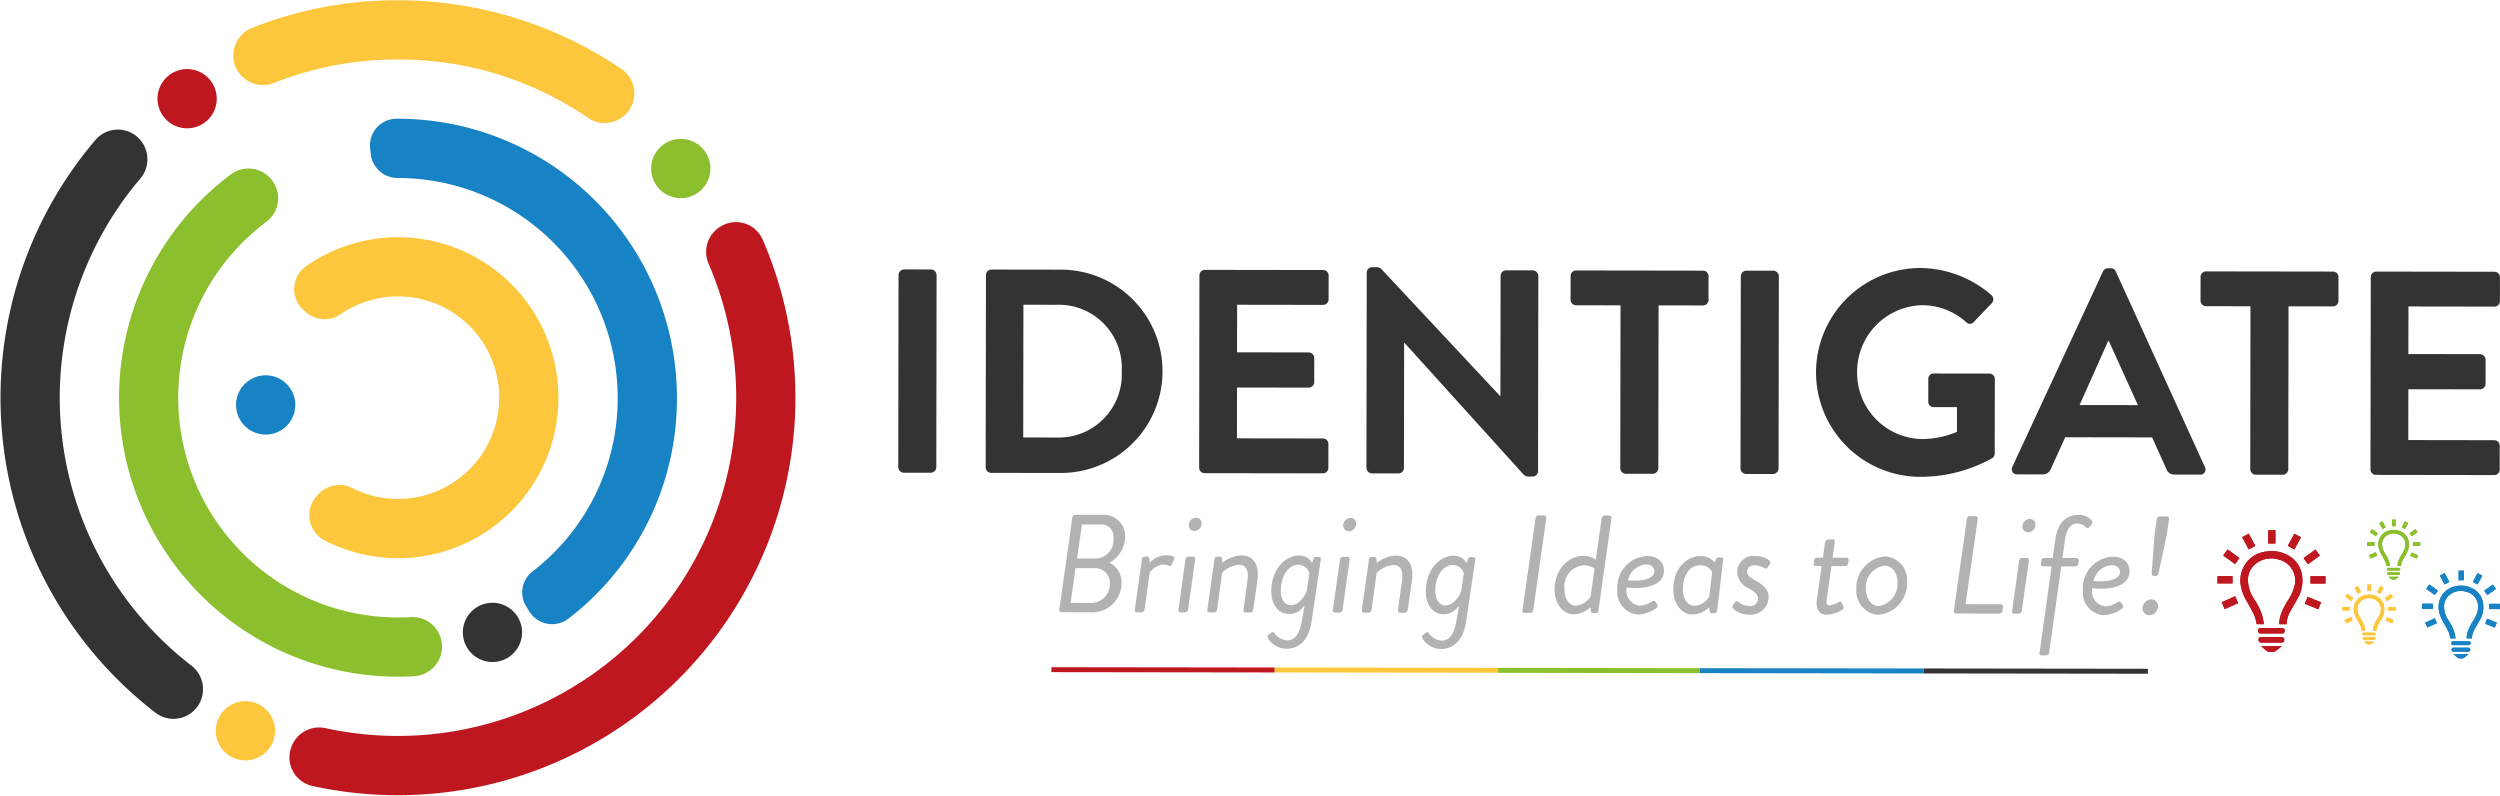 <svg xmlns="http://www.w3.org/2000/svg" width="273.313" height="87" viewBox="0 0 273.313 87">
  <g id="Identigate" transform="translate(72.442 -247.326)">
    <g id="g3462" transform="translate(-72.442 247.326)">
      <g id="g2954" transform="translate(0 0)">
        <g id="g2912" transform="translate(25.494 13.381) rotate(-89.915)">
          <path id="path2910" d="M1.2,43.132a3.254,3.254,0,0,1-.618-4.385A36.524,36.524,0,0,0,6.9,18.056,36.6,36.6,0,0,0,4.329,4.469,3.246,3.246,0,0,1,5.883.341l.01-.007a3.253,3.253,0,0,1,4.46,1.75,43.061,43.061,0,0,1,3.028,15.972,43.622,43.622,0,0,1-7.5,24.416,3.224,3.224,0,0,1-4.678.66" transform="translate(0 0)" fill="#fcc73d"/>
        </g>
        <g id="g2916" transform="translate(0 78.563) rotate(-89.915)">
          <path id="path2914" d="M1.489,21.677a3.258,3.258,0,0,0,4.362-.79A36.987,36.987,0,0,1,59.035,15.23a3.259,3.259,0,0,0,4.424-.146l0,0a3.22,3.22,0,0,0-.143-4.71A43.459,43.459,0,0,0,.646,17.029a3.226,3.226,0,0,0,.842,4.648" transform="translate(0 0)" fill="#333"/>
        </g>
        <g id="g2920" transform="translate(31.641 86.919) rotate(-89.915)">
          <path id="path2918" d="M43.455,55.256a43.628,43.628,0,0,0,17.367-3.614,3.187,3.187,0,0,0,1.5-4.427l-.033-.059a3.23,3.23,0,0,0-4.157-1.405A36.991,36.991,0,0,1,6.48,11.8a37.207,37.207,0,0,1,.833-7.843A3.228,3.228,0,0,0,5.123.159L5.061.14A3.194,3.194,0,0,0,1.005,2.472a43.489,43.489,0,0,0,42.45,52.784" transform="translate(0 0)" fill="#bf171f"/>
        </g>
        <g id="g2924" transform="translate(40.37 68.21) rotate(-89.915)">
          <path id="path2922" d="M.609,21.77A30.291,30.291,0,0,0,24.733,33.6a30.533,30.533,0,0,0,30.5-30.5V2.868a2.916,2.916,0,0,0-3.25-2.85L51.348.09a2.951,2.951,0,0,0-2.593,2.983V3.1A24.047,24.047,0,0,1,24.733,27.121a23.859,23.859,0,0,1-19-9.316,2.89,2.89,0,0,0-3.8-.647l-.543.335A2.929,2.929,0,0,0,.609,21.77" transform="translate(0 0)" fill="#1782c4"/>
        </g>
        <g id="g2928" transform="translate(12.964 73.935) rotate(-89.915)">
          <path id="path2926" d="M.055,32.334A3.239,3.239,0,1,0,6.519,31.9c-.026-.468-.042-.937-.042-1.405A24.021,24.021,0,0,1,49.73,16.105a3.216,3.216,0,0,0,4.183.82h0a3.235,3.235,0,0,0,.979-4.73A30.5,30.5,0,0,0,0,30.5c0,.612.02,1.223.055,1.835" transform="translate(0 0)" fill="#8cbf2e"/>
        </g>
        <g id="g2932" transform="translate(32.118 61.007) rotate(-89.915)">
          <path id="path2930" d="M17.543,28.907A17.54,17.54,0,0,0,31.9,1.284a3.073,3.073,0,0,0-4.785-.267l-.2.221a3.11,3.11,0,0,0-.211,3.9A11.071,11.071,0,1,1,7.625,6.459a3.182,3.182,0,0,0-.758-3.9l-.185-.15a3.11,3.11,0,0,0-4.746.943A17.542,17.542,0,0,0,17.543,28.907" transform="translate(0 0)" fill="#fcc73d"/>
        </g>
        <g id="g2936" transform="translate(25.798 47.502) rotate(-89.915)">
          <path id="path2934" d="M6.476,3.24a3.238,3.238,0,1,0-3.24,3.24,3.24,3.24,0,0,0,3.24-3.24" transform="translate(0 0)" fill="#1782c4"/>
        </g>
        <g id="g2940" transform="translate(50.592 72.37) rotate(-89.915)">
          <path id="path2938" d="M6.476,3.24a3.238,3.238,0,1,0-3.24,3.24,3.24,3.24,0,0,0,3.24-3.24" transform="translate(0 0)" fill="#333"/>
        </g>
        <g id="g2944" transform="translate(23.586 83.126) rotate(-89.915)">
          <path id="path2942" d="M6.476,3.24a3.238,3.238,0,1,0-3.24,3.24,3.24,3.24,0,0,0,3.24-3.24" transform="translate(0 0)" fill="#fcc73d"/>
        </g>
        <g id="g2948" transform="translate(71.18 21.658) rotate(-89.915)">
          <path id="path2946" d="M6.476,3.24a3.238,3.238,0,1,0-3.24,3.24,3.24,3.24,0,0,0,3.24-3.24" transform="translate(0 0)" fill="#8cbf2e"/>
        </g>
        <g id="g2952" transform="translate(17.211 14.022) rotate(-89.915)">
          <path id="path2950" d="M6.476,3.24a3.238,3.238,0,1,0-3.24,3.24,3.24,3.24,0,0,0,3.24-3.24" transform="translate(0 0)" fill="#bf171f"/>
        </g>
      </g>
      <g id="g3460" transform="translate(98.201 29.211)">
        <g id="g2998" transform="translate(0 0)">
          <g id="g2996">
            <g id="g2958" transform="translate(0 22.469) rotate(-89.915)">
              <path id="path2956" d="M21.622,0a.625.625,0,0,1,.605.6V3.555a.626.626,0,0,1-.605.605H.605A.626.626,0,0,1,0,3.555V.6A.625.625,0,0,1,.605,0Z" transform="translate(0 0)" fill="#333"/>
            </g>
            <g id="g2962" transform="translate(9.557 22.483) rotate(-89.915)">
              <path id="path2960" d="M21.622,0a.6.6,0,0,1,.605.573V8.1A11.114,11.114,0,1,1,0,8.1V.573A.6.6,0,0,1,.605,0ZM3.874,7.716a6.9,6.9,0,0,0,7.27,7.143,6.893,6.893,0,0,0,7.241-7.143V4.1H3.874Z" transform="translate(0 0)" fill="#333"/>
            </g>
            <g id="g2966" transform="translate(32.895 22.517) rotate(-89.915)">
              <path id="path2964" d="M21.622,0a.6.6,0,0,1,.605.6V13.525a.6.6,0,0,1-.605.6h-2.6a.6.6,0,0,1-.605-.6v-9.4h-5.2v7.843a.625.625,0,0,1-.605.6H9.97a.6.6,0,0,1-.6-.6V4.128H3.812v9.4a.6.6,0,0,1-.605.6H.605a.6.6,0,0,1-.605-.6V.6A.6.6,0,0,1,.605,0Z" transform="translate(0 0)" fill="#333"/>
            </g>
            <g id="g2970" transform="translate(51.184 22.861) rotate(-89.915)">
              <path id="path2968" d="M22.289,0a.6.6,0,0,1,.573.6V1.08a.7.7,0,0,1-.224.54L8.828,14.573v.062H21.941a.605.605,0,0,1,.6.605v2.921a.625.625,0,0,1-.6.6H.573a.6.6,0,0,1-.573-.6v-.446a.7.7,0,0,1,.224-.54L14.573,4.16V4.1H.921a.6.6,0,0,1-.6-.6V.6a.625.625,0,0,1,.6-.6Z" transform="translate(0 0)" fill="#333"/>
            </g>
            <g id="g2974" transform="translate(73.473 22.576) rotate(-89.915)">
              <path id="path2972" d="M18.415,5.462V.605A.6.6,0,0,1,19.02,0h2.6a.6.6,0,0,1,.6.605V14.479a.6.6,0,0,1-.6.6h-2.6a.6.6,0,0,1-.605-.6V9.622H.605A.626.626,0,0,1,0,9.017V6.063a.625.625,0,0,1,.605-.6Z" transform="translate(0 0)" fill="#333"/>
            </g>
            <g id="g2978" transform="translate(92.08 22.605) rotate(-89.915)">
              <path id="path2976" d="M21.622,0a.625.625,0,0,1,.605.6V3.555a.626.626,0,0,1-.605.605H.605A.626.626,0,0,1,0,3.555V.6A.625.625,0,0,1,.605,0Z" transform="translate(0 0)" fill="#333"/>
            </g>
            <g id="g2982" transform="translate(100.336 22.902) rotate(-89.915)">
              <path id="path2980" d="M22.829,11.4a12.007,12.007,0,0,1-2.954,7.748.614.614,0,0,1-.888.029l-2.062-1.968a.535.535,0,0,1,0-.823,7.22,7.22,0,0,0,1.841-4.795A7.283,7.283,0,0,0,11.4,4.476a7.224,7.224,0,0,0-7.27,7.143,9.938,9.938,0,0,0,.794,3.78h2.7v-2.54a.576.576,0,0,1,.573-.6H10.7a.583.583,0,0,1,.6.6v6.1a.6.6,0,0,1-.6.573H2.573a.609.609,0,0,1-.507-.254A16.044,16.044,0,0,1,0,11.4a11.414,11.414,0,0,1,22.829,0" transform="translate(0 0)" fill="#333"/>
            </g>
            <g id="g2986" transform="translate(121.737 22.647) rotate(-89.915)">
              <path id="path2984" d="M.826.064,22.191,9.936a.576.576,0,0,1,.351.54V10.8a.538.538,0,0,1-.351.54L.826,21.113A.56.56,0,0,1,0,20.573V17.812a.914.914,0,0,1,.634-.921l3.429-1.555v-9.5L.634,4.286A.959.959,0,0,1,0,3.366V.6A.561.561,0,0,1,.826.064M7.589,13.778,14.573,10.6v-.094L7.589,7.4Z" transform="translate(0 0)" fill="#333"/>
            </g>
            <g id="g2990" transform="translate(142.344 22.678) rotate(-89.915)">
              <path id="path2988" d="M18.415,5.462V.605A.6.6,0,0,1,19.02,0h2.6a.6.6,0,0,1,.6.605V14.479a.6.6,0,0,1-.6.6h-2.6a.6.6,0,0,1-.605-.6V9.622H.605A.626.626,0,0,1,0,9.017V6.063a.625.625,0,0,1,.605-.6Z" transform="translate(0 0)" fill="#333"/>
            </g>
            <g id="g2994" transform="translate(160.951 22.706) rotate(-89.915)">
              <path id="path2992" d="M21.622,0a.6.6,0,0,1,.605.6V13.525a.6.6,0,0,1-.605.6h-2.6a.6.6,0,0,1-.605-.6v-9.4h-5.2v7.843a.625.625,0,0,1-.605.6H9.97a.6.6,0,0,1-.6-.6V4.128H3.812v9.4a.6.6,0,0,1-.605.6H.605a.6.6,0,0,1-.605-.6V.6A.6.6,0,0,1,.605,0Z" transform="translate(0 0)" fill="#333"/>
            </g>
          </g>
        </g>
        <g id="g3458" transform="translate(16.742 27.067)">
          <g id="g3002" transform="translate(0.863 10.653) rotate(-89.915)">
            <path id="path3000" d="M10.364,1.417a.338.338,0,0,1,.29.306V4.748A2.35,2.35,0,0,1,8.233,7.2,3.322,3.322,0,0,1,5.419,5.463,2.34,2.34,0,0,1,3.289,6.8,3.2,3.2,0,0,1,0,3.378V.23A.241.241,0,0,1,.29,0ZM1.021,3.593a2.07,2.07,0,0,0,2.16,1.932A1.6,1.6,0,0,0,4.824,3.9V1.768l-3.8-.533Zm4.853.455A2.011,2.011,0,0,0,8.113,5.906,1.307,1.307,0,0,0,9.6,4.566v-2.1L5.875,1.934Z" transform="translate(0 0)" fill="#b2b2b2"/>
          </g>
          <g id="g3006" transform="translate(9.122 10.663) rotate(-89.915)">
            <path id="path3004" d="M5.8.766a.3.3,0,0,1,.29.306v.3c0,.107-.075.182-.215.2l-.439.062a2.488,2.488,0,0,1,.807,1.75c0,.439-.078,1.125-.5.9l-.5-.26c-.2-.107-.2-.211-.137-.351a1.374,1.374,0,0,0,.12-.592,2.161,2.161,0,0,0-.865-1.461L.29,1.056A.369.369,0,0,1,0,.721V.22A.233.233,0,0,1,.29,0Z" transform="translate(0 0)" fill="#b2b2b2"/>
          </g>
          <g id="g3010" transform="translate(13.885 10.67) rotate(-89.915)">
            <path id="path3008" d="M5.8.766a.314.314,0,0,1,.29.306v.546a.24.24,0,0,1-.29.211L.29,1.056A.341.341,0,0,1,0,.75V.22A.233.233,0,0,1,.29,0Zm3.728.351a.827.827,0,0,1,.823.8.6.6,0,0,1-.641.612A.824.824,0,0,1,8.9,1.726a.6.6,0,0,1,.625-.608" transform="translate(0 0)" fill="#b2b2b2"/>
          </g>
          <g id="g3014" transform="translate(17.05 10.675) rotate(-89.915)">
            <path id="path3012" d="M5.8.766a.3.3,0,0,1,.29.306v.3a.18.18,0,0,1-.182.2l-.472.062a3.574,3.574,0,0,1,.807,2.036c0,1.477-1.158,2.01-2.739,1.8L.29,5.011a.338.338,0,0,1-.29-.3v-.55a.231.231,0,0,1,.29-.211L3.5,4.386c1.155.169,1.718-.2,1.718-.956a3.052,3.052,0,0,0-.865-1.812L.29,1.056A.329.329,0,0,1,0,.737V.22A.235.235,0,0,1,.29,0Z" transform="translate(0 0)" fill="#b2b2b2"/>
          </g>
          <g id="g3018" transform="translate(23.624 14.641) rotate(-89.915)">
            <path id="path3016" d="M10.195,3.438a1.514,1.514,0,0,1-.807,1.415l.517.2a.2.2,0,0,1,.137.211v.368c0,.12-.12.211-.29.182L3.041,4.824C.882,4.535,0,3.363,0,2.1A2.39,2.39,0,0,1,1.08.091.477.477,0,0,1,1.324,0a.194.194,0,0,1,.153.059l.257.335a.357.357,0,0,1,.091.185.2.2,0,0,1-.091.15,1.936,1.936,0,0,0-.823,1.4c0,.546.231,1.324,2.238,1.643l1.493.273V3.956A1.946,1.946,0,0,1,3.8,2.329C3.8,1.262,4.733.41,6.252.41c2.482,0,3.942,1.552,3.942,3.028M6.4,4.291l1.874.273a1.287,1.287,0,0,0,.911-1.217c0-.9-1-1.9-2.846-1.9-1.018,0-1.581.5-1.581,1.125,0,.885,1.1,1.584,1.643,1.721" transform="translate(0 0)" fill="#b2b2b2"/>
          </g>
          <g id="g3022" transform="translate(30.775 10.695) rotate(-89.915)">
            <path id="path3020" d="M5.8.766a.314.314,0,0,1,.29.306v.546a.24.24,0,0,1-.29.211L.29,1.056A.341.341,0,0,1,0,.75V.22A.235.235,0,0,1,.29,0Zm3.728.351a.827.827,0,0,1,.823.807.6.6,0,0,1-.641.608A.824.824,0,0,1,8.9,1.726a.6.6,0,0,1,.625-.608" transform="translate(0 0)" fill="#b2b2b2"/>
          </g>
          <g id="g3026" transform="translate(33.94 10.7) rotate(-89.915)">
            <path id="path3024" d="M5.8.766a.3.3,0,0,1,.29.306v.3a.18.18,0,0,1-.182.2l-.472.062a3.574,3.574,0,0,1,.807,2.036c0,1.477-1.158,2.01-2.739,1.8L.29,5.011a.338.338,0,0,1-.29-.3v-.55a.231.231,0,0,1,.29-.211L3.5,4.386c1.155.169,1.718-.2,1.718-.956a3.052,3.052,0,0,0-.865-1.812L.29,1.056A.329.329,0,0,1,0,.737V.22A.235.235,0,0,1,.29,0Z" transform="translate(0 0)" fill="#b2b2b2"/>
          </g>
          <g id="g3030" transform="translate(40.514 14.666) rotate(-89.915)">
            <path id="path3028" d="M10.195,3.438a1.514,1.514,0,0,1-.807,1.415l.517.2a.2.2,0,0,1,.137.211v.368c0,.12-.12.211-.29.182L3.041,4.824C.882,4.535,0,3.363,0,2.1A2.39,2.39,0,0,1,1.08.091.477.477,0,0,1,1.324,0a.194.194,0,0,1,.153.059l.257.335a.357.357,0,0,1,.091.185.2.2,0,0,1-.091.15,1.936,1.936,0,0,0-.823,1.4c0,.546.231,1.324,2.238,1.643l1.493.273V3.956A1.946,1.946,0,0,1,3.8,2.329C3.8,1.262,4.733.41,6.252.41c2.482,0,3.942,1.552,3.942,3.028M6.4,4.291l1.874.273a1.287,1.287,0,0,0,.911-1.217c0-.9-1-1.9-2.846-1.9-1.018,0-1.581.5-1.581,1.125,0,.885,1.1,1.584,1.643,1.721" transform="translate(0 0)" fill="#b2b2b2"/>
          </g>
          <g id="g3034" transform="translate(51.5 10.728) rotate(-89.915)">
            <path id="path3032" d="M10.364,1.42a.325.325,0,0,1,.29.29v.67a.231.231,0,0,1-.29.211L.29,1.176A.322.322,0,0,1,0,.886V.216A.233.233,0,0,1,.29,0Z" transform="translate(0 0)" fill="#b2b2b2"/>
          </g>
          <g id="g3038" transform="translate(55.005 10.884) rotate(-89.915)">
            <path id="path3036" d="M2.693,0c2.04,0,3.7,1.353,3.7,3.149A2.5,2.5,0,0,1,6,4.505l4.518.638a.368.368,0,0,1,.29.319v.517a.255.255,0,0,1-.29.231L.381,4.795a.256.256,0,0,1-.228-.276V4.183c0-.137.091-.182.228-.2l.41-.062A2.789,2.789,0,0,1,0,2.114C0,.9,1.217,0,2.693,0M1.965,3.942l3.041.426a2.212,2.212,0,0,0,.364-1.233A2.336,2.336,0,0,0,2.8,1.08c-.976,0-1.841.4-1.841,1.295A2.084,2.084,0,0,0,1.965,3.942" transform="translate(0 0)" fill="#b2b2b2"/>
          </g>
          <g id="g3042" transform="translate(61.867 10.895) rotate(-89.915)">
            <path id="path3040" d="M6.392,3.227c0,1.233-.686,1.87-1.6,1.87-1.324,0-2.1-1.415-1.857-4.076A1.647,1.647,0,0,0,.96,2.436a2.643,2.643,0,0,0,.472,1.369c.091.153.091.273-.075.381l-.26.182c-.12.075-.228.091-.4-.107A3.6,3.6,0,0,1,0,2.222,2.465,2.465,0,0,1,2.693,0a3.447,3.447,0,0,1,3.7,3.227M4.733,4.05c.41,0,.732-.335.732-.96A2.217,2.217,0,0,0,3.728,1.158C3.562,2.954,4,4.05,4.733,4.05" transform="translate(0 0)" fill="#b2b2b2"/>
          </g>
          <g id="g3046" transform="translate(67.983 10.903) rotate(-89.915)">
            <path id="path3044" d="M.381,4.795a.253.253,0,0,1-.228-.273V4.186c0-.137.091-.182.228-.2l.41-.062A2.776,2.776,0,0,1,0,2.118C0,.9,1.217,0,2.693,0c2.313,0,3.7,1.386,3.7,3.028a1.868,1.868,0,0,1-.686,1.477l.4.2a.215.215,0,0,1,.137.211V5.25c0,.169-.075.215-.244.2Zm4.278-.546a1.447,1.447,0,0,0,.729-1.311c0-.9-.745-1.887-2.693-1.887C1.825,1.051.96,1.477.96,2.375A2.077,2.077,0,0,0,1.965,3.942Z" transform="translate(0 0)" fill="#b2b2b2"/>
          </g>
          <g id="g3050" transform="translate(74.443 10.913) rotate(-89.915)">
            <path id="path3048" d="M1.005.039,1.356.3A.244.244,0,0,1,1.4.664,2.039,2.039,0,0,0,.93,1.88a.83.83,0,0,0,.82.927c.442,0,.7-.319,1.1-.973A2.082,2.082,0,0,1,4.6.527a1.767,1.767,0,0,1,1.8,2.023A2.4,2.4,0,0,1,5.92,4.04a.316.316,0,0,1-.426.046l-.306-.211a.278.278,0,0,1-.091-.4A2.46,2.46,0,0,0,5.4,2.443c0-.638-.4-.836-.686-.836-.439,0-.654.348-.927.82-.455.807-.927,1.539-1.857,1.539A1.964,1.964,0,0,1,0,1.773,2.443,2.443,0,0,1,.686.068.273.273,0,0,1,1.005.039" transform="translate(0 0)" fill="#b2b2b2"/>
          </g>
          <g id="g3054" transform="translate(83.318 10.925) rotate(-89.915)">
            <path id="path3052" d="M5.325.887V.234a.233.233,0,0,1,.29-.228L5.95.064a.313.313,0,0,1,.29.29v.67l1.688.228a.357.357,0,0,1,.29.306l.029.546a.244.244,0,0,1-.29.215L6.239,2.075V3.6a.237.237,0,0,1-.29.228l-.335-.046a.327.327,0,0,1-.29-.306V1.951l-3.562-.5c-.608-.091-.729.046-.729.335a2.568,2.568,0,0,0,.348.989c.124.215.016.273-.1.319L.9,3.262c-.182.075-.273,0-.381-.153A3.56,3.56,0,0,1,0,1.5C0,.523.729.234,1.672.37Z" transform="translate(0 0)" fill="#b2b2b2"/>
          </g>
          <g id="g3058" transform="translate(87.996 10.934) rotate(-89.915)">
            <path id="path3056" d="M6.392,3.194A2.6,2.6,0,0,1,3.637,5.553,3.457,3.457,0,0,1,0,2.358,2.611,2.611,0,0,1,2.771,0a3.452,3.452,0,0,1,3.62,3.194M3.546,4.5c1.005,0,1.828-.576,1.828-1.415A2.37,2.37,0,0,0,2.863,1.034c-1.034,0-1.9.579-1.9,1.428A2.426,2.426,0,0,0,3.546,4.5" transform="translate(0 0)" fill="#b2b2b2"/>
          </g>
          <g id="g3062" transform="translate(98.659 10.797) rotate(-89.915)">
            <path id="path3060" d="M10.364,1.417a.338.338,0,0,1,.29.306v.654a.251.251,0,0,1-.29.228L1.021,1.28V5.161a.24.24,0,0,1-.29.211L.29,5.314A.341.341,0,0,1,0,5.008V.23A.241.241,0,0,1,.29,0Z" transform="translate(0 0)" fill="#b2b2b2"/>
          </g>
          <g id="g3066" transform="translate(105.031 10.805) rotate(-89.915)">
            <path id="path3064" d="M5.8.766a.314.314,0,0,1,.29.306v.546a.24.24,0,0,1-.29.211L.29,1.056A.341.341,0,0,1,0,.75V.22A.233.233,0,0,1,.29,0Zm3.728.351a.827.827,0,0,1,.823.807.6.6,0,0,1-.641.608A.824.824,0,0,1,8.9,1.726a.6.6,0,0,1,.625-.608" transform="translate(0 0)" fill="#b2b2b2"/>
          </g>
          <g id="g3070" transform="translate(108.023 15.375) rotate(-89.915)">
            <path id="path3068" d="M9.739,1.314V.37a.241.241,0,0,1,.29-.228L10.364.2a.31.31,0,0,1,.29.286v.943l2.131.306c1.763.244,2.586,1.217,2.586,2.527A1.82,1.82,0,0,1,14.745,5.7a.293.293,0,0,1-.351,0l-.364-.29a.206.206,0,0,1-.016-.348,1.393,1.393,0,0,0,.413-.93c0-.621-.472-1.171-1.643-1.337l-2.131-.306V4.036a.239.239,0,0,1-.29.244l-.335-.062a.321.321,0,0,1-.29-.3V2.364L.29,1.057A.357.357,0,0,1,0,.751V.217A.231.231,0,0,1,.29.006Z" transform="translate(0 0)" fill="#b2b2b2"/>
          </g>
          <g id="g3074" transform="translate(112.766 10.97) rotate(-89.915)">
            <path id="path3072" d="M6.392,3.227c0,1.233-.686,1.87-1.6,1.87-1.324,0-2.1-1.415-1.857-4.076A1.647,1.647,0,0,0,.96,2.436a2.643,2.643,0,0,0,.472,1.369c.091.153.091.273-.075.381l-.26.182c-.12.075-.228.091-.4-.107A3.6,3.6,0,0,1,0,2.222,2.465,2.465,0,0,1,2.693,0a3.447,3.447,0,0,1,3.7,3.227M4.733,4.05c.41,0,.732-.335.732-.96A2.217,2.217,0,0,0,3.728,1.158C3.562,2.954,4,4.05,4.733,4.05" transform="translate(0 0)" fill="#b2b2b2"/>
          </g>
          <g id="g3078" transform="translate(119.294 10.978) rotate(-89.915)">
            <path id="path3076" d="M1.734.96a.73.73,0,0,1-.761.732A.991.991,0,0,1,0,.716.735.735,0,0,1,.761,0a.988.988,0,0,1,.973.96m2.8.029,4.245.306,1.734.244a.322.322,0,0,1,.29.29v.82a.251.251,0,0,1-.29.228l-1.7-.241L4.535,1.721a.34.34,0,0,1-.244-.29V1.22A.248.248,0,0,1,4.535.989" transform="translate(0 0)" fill="#b2b2b2"/>
          </g>
          <path id="path3080" d="M-54.337,243.352v-.543l24.416.033v.543Z" transform="translate(54.337 -226.147)" fill="#bf171f"/>
          <path id="path3082" d="M-51.735,243.356v-.543l24.416.033v.543Z" transform="translate(76.151 -226.117)" fill="#fcc73d"/>
          <path id="path3084" d="M-49.134,243.36v-.543l22.064.033v.543Z" transform="translate(97.966 -226.08)" fill="#8cbf2e"/>
          <path id="path3086" d="M-46.783,243.364v-.543l24.488.033v.543Z" transform="translate(117.679 -226.051)" fill="#1782c4"/>
          <path id="path3088" d="M-44.173,243.367v-.543l24.491.033v.543Z" transform="translate(139.561 -226.021)" fill="#333"/>
          <g id="g3092" transform="translate(129.992 11.959) rotate(-89.915)">
            <path id="path3090" d="M0,5.04A3.123,3.123,0,0,1,1.49,5.5c.429.237.856.491,1.285.729A3.844,3.844,0,0,0,5.5,6.7,2.921,2.921,0,0,0,7.547,5.177a3.723,3.723,0,0,0,.39-2.433A3.257,3.257,0,0,0,7.085.955,3.2,3.2,0,0,0,4.073.063a5.028,5.028,0,0,0-1.61.654C1.948,1,1.438,1.3.9,1.54a5.051,5.051,0,0,1-.9.234v.807c.361-.078.706-.13,1.038-.224A6.97,6.97,0,0,0,2.69,1.53,3.814,3.814,0,0,1,4.9.818a2.232,2.232,0,0,1,1.574.7,2.716,2.716,0,0,1,.605,2.609,2.361,2.361,0,0,1-3,1.753,5.249,5.249,0,0,1-1.451-.67A7.348,7.348,0,0,0,1,4.4a3.231,3.231,0,0,0-1-.15Z" transform="translate(0 0)" fill="#bf171f"/>
          </g>
          <g id="g3096" transform="translate(131.957 13.972) rotate(-89.915)">
            <path id="path3094" d="M0,1.415V2.5c0,.2.107.329.286.332a.3.3,0,0,0,.325-.319q0-1.088,0-2.176A.311.311,0,0,0,.3,0,.307.307,0,0,0,0,.348V1.415" transform="translate(0 0)" fill="#bf171f"/>
          </g>
          <g id="g3100" transform="translate(131.908 12.975) rotate(-89.915)">
            <path id="path3098" d="M0,1.457H0V2.619a.292.292,0,0,0,.283.322.291.291,0,0,0,.306-.316q0-1.161,0-2.323A.279.279,0,0,0,.29,0,.276.276,0,0,0,0,.312V1.457" transform="translate(0 0)" fill="#bf171f"/>
          </g>
          <path id="path3102" d="M-39.11,242.545v-.794l-1.643,0v.794Z" transform="translate(168.239 -235.04)" fill="#bf171f"/>
          <path id="path3104" d="M-38.027,242.55v-.8l-1.643,0v.8Z" transform="translate(177.318 -235.028)" fill="#bf171f"/>
          <g id="g3108" transform="translate(127.941 10.311) rotate(-89.915)">
            <path id="path3106" d="M1.408,1.467C1.181.963.966.485.748,0,.488.117.247.224,0,.338c.221.494.439.979.66,1.467.254-.117.491-.224.748-.338" transform="translate(0 0)" fill="#bf171f"/>
          </g>
          <g id="g3112" transform="translate(136.892 5.401) rotate(-89.915)">
            <path id="path3110" d="M.667,0,0,.481c.316.442.625.872.934,1.3l.67-.478C1.291.872.982.442.667,0" transform="translate(0 0)" fill="#bf171f"/>
          </g>
          <g id="g3116" transform="translate(128.105 5.388) rotate(-89.915)">
            <path id="path3114" d="M.667,1.783c.319-.442.625-.872.937-1.3L.93,0,0,1.3c.228.166.442.316.667.478" transform="translate(0 0)" fill="#bf171f"/>
          </g>
          <g id="g3120" transform="translate(137.033 10.331) rotate(-89.915)">
            <path id="path3118" d="M.761,1.776c.2-.5.4-.976.6-1.464C1.1.2.852.107.6,0,.394.5.2.979,0,1.47c.26.1.5.2.761.306" transform="translate(0 0)" fill="#bf171f"/>
          </g>
          <g id="g3124" transform="translate(130.176 3.786) rotate(-89.915)">
            <path id="path3122" d="M0,.722c.133.244.26.481.39.719C.846,1.2,1.282.966,1.727.725,1.594.475,1.467.241,1.337,0,.885.244.449.478,0,.722" transform="translate(0 0)" fill="#bf171f"/>
          </g>
          <g id="g3128" transform="translate(135.168 3.794) rotate(-89.915)">
            <path id="path3126" d="M0,.722c.459.247.9.481,1.34.719.133-.25.257-.485.387-.725C1.275.475.839.241.39,0L0,.722" transform="translate(0 0)" fill="#bf171f"/>
          </g>
          <path id="path3130" d="M-39.36,242.669l0-1.454h-.8l0,1.454Z" transform="translate(173.182 -239.526)" fill="#bf171f"/>
          <g id="g3134" transform="translate(132.252 14.993) rotate(-89.915)">
            <path id="path3132" d="M.646,0C.445.224.259.4.106.608a.609.609,0,0,0-.1.342,1.212,1.212,0,0,0,.052.579,5.352,5.352,0,0,0,.586.725Z" transform="translate(0 0)" fill="#bf171f"/>
          </g>
          <g id="g3138" transform="translate(129.992 11.959) rotate(-89.915)">
            <path id="path3136" d="M0,5.04V4.25A3.231,3.231,0,0,1,1,4.4a7.348,7.348,0,0,1,1.633.81,5.249,5.249,0,0,0,1.451.67,2.361,2.361,0,0,0,3-1.753,2.716,2.716,0,0,0-.605-2.609A2.232,2.232,0,0,0,4.9.818,3.814,3.814,0,0,0,2.69,1.53a6.97,6.97,0,0,1-1.646.826C.712,2.451.368,2.5.007,2.581V1.774A5.051,5.051,0,0,0,.9,1.54C1.438,1.3,1.948,1,2.462.717A5.028,5.028,0,0,1,4.073.063,3.2,3.2,0,0,1,7.085.955a3.257,3.257,0,0,1,.852,1.789,3.723,3.723,0,0,1-.39,2.433A2.921,2.921,0,0,1,5.5,6.7a3.844,3.844,0,0,1-2.726-.472C2.345,5.99,1.919,5.736,1.49,5.5A3.123,3.123,0,0,0,0,5.04" transform="translate(0 0)" fill="#bf171f"/>
          </g>
          <g id="g3142" transform="translate(131.957 13.972) rotate(-89.915)">
            <path id="path3140" d="M0,1.415V.348A.307.307,0,0,1,.3,0,.311.311,0,0,1,.612.335q0,1.088,0,2.176a.3.3,0,0,1-.325.319C.107,2.827,0,2.7,0,2.5V1.415" transform="translate(0 0)" fill="#bf171f"/>
          </g>
          <g id="g3146" transform="translate(131.908 12.975) rotate(-89.915)">
            <path id="path3144" d="M0,1.457V.312A.276.276,0,0,1,.29,0a.279.279,0,0,1,.3.3q0,1.161,0,2.323a.291.291,0,0,1-.306.316A.292.292,0,0,1,0,2.619V1.457Z" transform="translate(0 0)" fill="#bf171f"/>
          </g>
          <path id="path3148" d="M-40.753,242.543v-.794l1.643,0v.794Z" transform="translate(168.238 -235.038)" fill="#bf171f"/>
          <path id="path3150" d="M-39.67,242.547v-.8l1.643,0v.8Z" transform="translate(177.318 -235.033)" fill="#bf171f"/>
          <g id="g3154" transform="translate(127.941 10.311) rotate(-89.915)">
            <path id="path3152" d="M1.408,1.467c-.257.114-.494.221-.748.338C.439,1.317.221.833,0,.338.247.224.488.117.748,0c.218.485.433.963.66,1.467" transform="translate(0 0)" fill="#bf171f"/>
          </g>
          <g id="g3158" transform="translate(136.892 5.401) rotate(-89.915)">
            <path id="path3156" d="M.667,0c.316.442.625.872.937,1.308l-.67.478C.625,1.353.316.924,0,.481L.667,0" transform="translate(0 0)" fill="#bf171f"/>
          </g>
          <g id="g3162" transform="translate(128.105 5.388) rotate(-89.915)">
            <path id="path3160" d="M.667,1.783C.442,1.62.228,1.47,0,1.3L.93,0,1.6.478c-.312.433-.618.862-.937,1.3" transform="translate(0 0)" fill="#bf171f"/>
          </g>
          <g id="g3166" transform="translate(137.033 10.331) rotate(-89.915)">
            <path id="path3164" d="M.761,1.776C.5,1.675.26,1.574,0,1.47.2.979.394.5.6,0c.257.107.5.2.761.312-.2.488-.394.966-.6,1.464" transform="translate(0 0)" fill="#bf171f"/>
          </g>
          <g id="g3170" transform="translate(130.176 3.786) rotate(-89.915)">
            <path id="path3168" d="M0,.722C.449.478.885.244,1.337,0c.13.241.257.475.39.725C1.282.966.846,1.2.39,1.441.26,1.2.133.966,0,.722" transform="translate(0 0)" fill="#bf171f"/>
          </g>
          <g id="g3174" transform="translate(135.168 3.794) rotate(-89.915)">
            <path id="path3172" d="M0,.722.39,0c.449.241.885.475,1.337.716-.13.241-.254.475-.387.725C.9,1.2.459.969,0,.722" transform="translate(0 0)" fill="#bf171f"/>
          </g>
          <path id="path3176" d="M-40.163,242.668l0-1.454h.8l0,1.454Z" transform="translate(173.182 -239.525)" fill="#bf171f"/>
          <g id="g3180" transform="translate(132.252 14.993) rotate(-89.915)">
            <path id="path3178" d="M.646,0V2.254a5.352,5.352,0,0,1-.586-.725A1.212,1.212,0,0,1,.009.95a.609.609,0,0,1,.1-.342C.259.4.445.224.646,0" transform="translate(0 0)" fill="#bf171f"/>
          </g>
          <g id="g3184" transform="translate(151.659 13.514) rotate(-89.915)">
            <path id="path3182" d="M0,3.637a2.246,2.246,0,0,1,1.073.332c.312.172.618.355.93.527a2.771,2.771,0,0,0,1.965.338,2.11,2.11,0,0,0,1.48-1.1,2.718,2.718,0,0,0,.28-1.757A2.364,2.364,0,0,0,5.114.687,2.31,2.31,0,0,0,2.941.046,3.627,3.627,0,0,0,1.776.517c-.371.2-.738.416-1.125.6A3.626,3.626,0,0,1,0,1.279v.582c.26-.055.511-.094.751-.163a4.952,4.952,0,0,0,1.187-.6A2.777,2.777,0,0,1,3.536.589,1.592,1.592,0,0,1,4.674,1.1a1.951,1.951,0,0,1,.436,1.88A1.7,1.7,0,0,1,2.947,4.242,3.779,3.779,0,0,1,1.9,3.761,5.19,5.19,0,0,0,.719,3.175,2.322,2.322,0,0,0,0,3.064Z" transform="translate(0 0)" fill="#1782c4"/>
          </g>
          <g id="g3188" transform="translate(153.076 14.967) rotate(-89.915)">
            <path id="path3186" d="M0,1.021V1.8c0,.15.078.237.208.241a.214.214,0,0,0,.234-.231q0-.786,0-1.571A.223.223,0,1,0,0,.254v.768" transform="translate(0 0)" fill="#1782c4"/>
          </g>
          <g id="g3192" transform="translate(153.043 14.249) rotate(-89.915)">
            <path id="path3190" d="M0,1.051H0V1.89a.211.211,0,0,0,.2.231.208.208,0,0,0,.221-.228c0-.559,0-1.119,0-1.678A.2.2,0,0,0,.211,0,.2.2,0,0,0,0,.225v.826" transform="translate(0 0)" fill="#1782c4"/>
          </g>
          <path id="path3194" d="M-37.186,242.644v-.573l-1.184,0v.573Z" transform="translate(188.221 -232.35)" fill="#1782c4"/>
          <path id="path3196" d="M-36.4,242.649v-.576l-1.184,0v.576Z" transform="translate(194.772 -232.338)" fill="#1782c4"/>
          <g id="g3200" transform="translate(150.177 12.327) rotate(-89.915)">
            <path id="path3198" d="M1.018,1.06C.856.7.7.351.54,0L0,.244C.163.6.319.95.478,1.3l.54-.244" transform="translate(0 0)" fill="#1782c4"/>
          </g>
          <g id="g3204" transform="translate(156.639 8.781) rotate(-89.915)">
            <path id="path3202" d="M.481,0C.316.12.159.231,0,.348c.228.319.449.628.673.94C.839,1.171,1,1.06,1.158.943.934.628.709.319.481,0" transform="translate(0 0)" fill="#1782c4"/>
          </g>
          <g id="g3208" transform="translate(150.295 8.771) rotate(-89.915)">
            <path id="path3206" d="M.481,1.288C.709.969.934.657,1.158.345.992.228.833.117.673,0,.442.322.224.631,0,.943c.166.12.319.228.481.345" transform="translate(0 0)" fill="#1782c4"/>
          </g>
          <g id="g3212" transform="translate(156.741 12.34) rotate(-89.915)">
            <path id="path3210" d="M.55,1.282C.7.924.836.576.979.224.794.15.618.078.429,0,.283.358.143.706,0,1.06c.189.078.364.146.55.221" transform="translate(0 0)" fill="#1782c4"/>
          </g>
          <g id="g3216" transform="translate(151.792 7.616) rotate(-89.915)">
            <path id="path3214" d="M0,.52c.1.176.189.348.283.52L1.249.524C1.152.342,1.057.172.966,0L0,.52" transform="translate(0 0)" fill="#1782c4"/>
          </g>
          <g id="g3220" transform="translate(155.395 7.621) rotate(-89.915)">
            <path id="path3218" d="M0,.52C.332.7.647.869.966,1.038c.1-.179.189-.348.28-.524C.921.342.605.172.283,0,.189.172.1.342,0,.52" transform="translate(0 0)" fill="#1782c4"/>
          </g>
          <path id="path3222" d="M-37.365,242.736l0-1.051h-.579l0,1.051Z" transform="translate(191.789 -235.579)" fill="#1782c4"/>
          <g id="g3226" transform="translate(153.29 15.705) rotate(-89.915)">
            <path id="path3224" d="M.467,0C.321.163.188.293.077.439A.458.458,0,0,0,.005.686a.893.893,0,0,0,.039.42,4.13,4.13,0,0,0,.423.52Z" transform="translate(0 0)" fill="#1782c4"/>
          </g>
          <g id="g3230" transform="translate(151.659 13.514) rotate(-89.915)">
            <path id="path3228" d="M0,3.637V3.064a2.322,2.322,0,0,1,.719.111A5.19,5.19,0,0,1,1.9,3.761a3.779,3.779,0,0,0,1.047.481A1.7,1.7,0,0,0,5.11,2.977,1.951,1.951,0,0,0,4.674,1.1,1.592,1.592,0,0,0,3.536.589,2.777,2.777,0,0,0,1.942,1.1a4.952,4.952,0,0,1-1.187.6c-.241.068-.491.107-.751.163V1.279a3.626,3.626,0,0,0,.647-.166c.387-.179.755-.39,1.125-.6A3.627,3.627,0,0,1,2.941.046,2.31,2.31,0,0,1,5.114.687a2.364,2.364,0,0,1,.615,1.291,2.718,2.718,0,0,1-.28,1.757,2.11,2.11,0,0,1-1.48,1.1A2.771,2.771,0,0,1,2,4.5c-.312-.172-.618-.355-.93-.527A2.246,2.246,0,0,0,0,3.637" transform="translate(0 0)" fill="#1782c4"/>
          </g>
          <g id="g3234" transform="translate(153.076 14.967) rotate(-89.915)">
            <path id="path3232" d="M0,1.021V.254A.223.223,0,1,1,.442.241q0,.786,0,1.571a.214.214,0,0,1-.234.231C.078,2.04,0,1.952,0,1.8V1.021" transform="translate(0 0)" fill="#1782c4"/>
          </g>
          <g id="g3238" transform="translate(153.043 14.249) rotate(-89.915)">
            <path id="path3236" d="M0,1.051V.225A.2.2,0,0,1,.211,0,.2.2,0,0,1,.426.215c0,.559,0,1.119,0,1.678A.208.208,0,0,1,.2,2.121.211.211,0,0,1,0,1.89V1.051Z" transform="translate(0 0)" fill="#1782c4"/>
          </g>
          <path id="path3240" d="M-38.37,242.643v-.573l1.184,0v.573Z" transform="translate(188.218 -232.348)" fill="#1782c4"/>
          <path id="path3242" d="M-37.588,242.647v-.576l1.184,0v.576Z" transform="translate(194.772 -232.336)" fill="#1782c4"/>
          <g id="g3246" transform="translate(150.177 12.327) rotate(-89.915)">
            <path id="path3244" d="M1.018,1.06.478,1.3C.319.95.163.6,0,.244L.54,0C.7.351.856.7,1.018,1.06" transform="translate(0 0)" fill="#1782c4"/>
          </g>
          <g id="g3250" transform="translate(156.639 8.781) rotate(-89.915)">
            <path id="path3248" d="M.481,0c.228.319.452.628.677.943C1,1.06.839,1.171.673,1.288.449.976.228.667,0,.348.159.231.316.12.481,0" transform="translate(0 0)" fill="#1782c4"/>
          </g>
          <g id="g3254" transform="translate(150.295 8.771) rotate(-89.915)">
            <path id="path3252" d="M.481,1.288C.319,1.171.166,1.064,0,.943.224.631.442.322.673,0c.159.117.319.228.485.345C.934.657.709.969.481,1.288" transform="translate(0 0)" fill="#1782c4"/>
          </g>
          <g id="g3258" transform="translate(156.741 12.34) rotate(-89.915)">
            <path id="path3256" d="M.55,1.282C.364,1.207.189,1.139,0,1.06.143.706.283.358.429,0c.189.078.364.15.55.224C.836.576.7.924.55,1.282" transform="translate(0 0)" fill="#1782c4"/>
          </g>
          <g id="g3262" transform="translate(151.792 7.616) rotate(-89.915)">
            <path id="path3260" d="M0,.52.966,0c.091.172.185.342.283.524l-.966.517C.189.869.1.7,0,.52" transform="translate(0 0)" fill="#1782c4"/>
          </g>
          <g id="g3266" transform="translate(155.395 7.621) rotate(-89.915)">
            <path id="path3264" d="M0,.52C.1.342.189.172.283,0c.322.172.638.342.963.514-.091.176-.182.345-.28.524C.647.869.332.7,0,.52" transform="translate(0 0)" fill="#1782c4"/>
          </g>
          <path id="path3268" d="M-37.944,242.735l0-1.051h.579l0,1.051Z" transform="translate(191.788 -235.578)" fill="#1782c4"/>
          <g id="g3272" transform="translate(153.29 15.705) rotate(-89.915)">
            <path id="path3270" d="M.467,0V1.626a4.13,4.13,0,0,1-.423-.52A.893.893,0,0,1,.005.686.458.458,0,0,1,.077.439C.188.293.321.163.467,0" transform="translate(0 0)" fill="#1782c4"/>
          </g>
          <g id="g3276" transform="translate(142.383 12.674) rotate(-89.915)">
            <path id="path3274" d="M0,2.488a1.523,1.523,0,0,1,.735.228c.215.117.423.241.634.358a1.9,1.9,0,0,0,1.347.234,1.444,1.444,0,0,0,1.012-.751,1.841,1.841,0,0,0,.189-1.2A1.6,1.6,0,0,0,3.5.471,1.576,1.576,0,0,0,2.01.032a2.518,2.518,0,0,0-.794.322C.963.494.709.64.446.76A2.45,2.45,0,0,1,0,.874v.4c.179-.039.348-.065.511-.111a3.47,3.47,0,0,0,.813-.41A1.9,1.9,0,0,1,2.42.4,1.1,1.1,0,0,1,3.2.751a1.336,1.336,0,0,1,.3,1.285,1.166,1.166,0,0,1-1.48.865A2.664,2.664,0,0,1,1.3,2.572a3.52,3.52,0,0,0-.807-.4A1.565,1.565,0,0,0,0,2.1Z" transform="translate(0 0)" fill="#fcc73d"/>
          </g>
          <g id="g3280" transform="translate(143.352 13.669) rotate(-89.915)">
            <path id="path3278" d="M0,.7v.533c0,.1.052.163.143.166A.146.146,0,0,0,.3,1.243c0-.361,0-.719,0-1.077A.155.155,0,0,0,.146,0,.153.153,0,0,0,0,.172V.7" transform="translate(0 0)" fill="#fcc73d"/>
          </g>
          <g id="g3284" transform="translate(143.329 13.175) rotate(-89.915)">
            <path id="path3282" d="M0,.719H0v.573a.143.143,0,0,0,.14.159.142.142,0,0,0,.15-.156V.15A.136.136,0,0,0,.143,0,.135.135,0,0,0,0,.153V.719" transform="translate(0 0)" fill="#fcc73d"/>
          </g>
          <path id="path3286" d="M-38.487,242.5v-.394h-.81v.394Z" transform="translate(180.444 -232.027)" fill="#fcc73d"/>
          <path id="path3288" d="M-37.953,242.5v-.394h-.81v.394Z" transform="translate(184.926 -232.019)" fill="#fcc73d"/>
          <g id="g3292" transform="translate(141.369 11.862) rotate(-89.915)">
            <path id="path3290" d="M.7.725C.586.478.478.241.371,0,.241.059.124.111,0,.169.111.413.218.651.325.891.452.836.569.781.7.725" transform="translate(0 0)" fill="#fcc73d"/>
          </g>
          <g id="g3296" transform="translate(145.789 9.436) rotate(-89.915)">
            <path id="path3294" d="M.329,0,0,.237C.156.455.309.667.462.882.573.8.68.725.79.644.638.429.485.218.329,0" transform="translate(0 0)" fill="#fcc73d"/>
          </g>
          <g id="g3300" transform="translate(141.45 9.43) rotate(-89.915)">
            <path id="path3298" d="M.329.882C.485.664.638.452.79.237.677.156.569.081.459,0,.3.221.153.433,0,.647L.329.882" transform="translate(0 0)" fill="#fcc73d"/>
          </g>
          <g id="g3304" transform="translate(145.861 11.873) rotate(-89.915)">
            <path id="path3302" d="M.377.875C.478.631.573.394.67.153L.3,0C.2.244.1.481,0,.725c.13.052.25.1.377.15" transform="translate(0 0)" fill="#fcc73d"/>
          </g>
          <g id="g3308" transform="translate(142.475 8.64) rotate(-89.915)">
            <path id="path3306" d="M0,.355c.065.12.13.237.192.355C.42.589.634.475.852.358.787.234.722.117.66,0,.436.117.221.234,0,.355" transform="translate(0 0)" fill="#fcc73d"/>
          </g>
          <g id="g3312" transform="translate(144.937 8.644) rotate(-89.915)">
            <path id="path3310" d="M0,.358C.228.478.442.6.66.712.729.589.79.472.852.355.631.234.413.12.192,0,.127.12.065.234,0,.358" transform="translate(0 0)" fill="#fcc73d"/>
          </g>
          <path id="path3314" d="M-38.61,242.564v-.719h-.4v.719Z" transform="translate(182.883 -234.239)" fill="#fcc73d"/>
          <g id="g3318" transform="translate(143.499 14.173) rotate(-89.915)">
            <path id="path3316" d="M.32,0C.219.111.128.2.053.3A.331.331,0,0,0,0,.468.592.592,0,0,0,.03.755a2.74,2.74,0,0,0,.29.358Z" transform="translate(0 0)" fill="#fcc73d"/>
          </g>
          <g id="g3322" transform="translate(142.383 12.674) rotate(-89.915)">
            <path id="path3320" d="M0,2.488V2.1a1.565,1.565,0,0,1,.491.075,3.52,3.52,0,0,1,.807.4,2.664,2.664,0,0,0,.719.329A1.166,1.166,0,0,0,3.5,2.036,1.336,1.336,0,0,0,3.2.751,1.1,1.1,0,0,0,2.42.4,1.9,1.9,0,0,0,1.327.754a3.47,3.47,0,0,1-.813.41c-.163.046-.332.072-.511.111v-.4A2.45,2.45,0,0,0,.446.76C.709.64.963.494,1.217.354A2.518,2.518,0,0,1,2.01.032,1.576,1.576,0,0,1,3.5.471a1.6,1.6,0,0,1,.42.882,1.841,1.841,0,0,1-.189,1.2,1.444,1.444,0,0,1-1.012.751,1.9,1.9,0,0,1-1.347-.234c-.211-.117-.42-.241-.634-.358A1.523,1.523,0,0,0,0,2.488" transform="translate(0 0)" fill="#fcc73d"/>
          </g>
          <g id="g3326" transform="translate(143.352 13.669) rotate(-89.915)">
            <path id="path3324" d="M0,.7V.172A.153.153,0,0,1,.146,0,.155.155,0,0,1,.3.166c0,.358,0,.716,0,1.077A.146.146,0,0,1,.143,1.4C.052,1.4,0,1.337,0,1.233V.7" transform="translate(0 0)" fill="#fcc73d"/>
          </g>
          <g id="g3330" transform="translate(143.329 13.175) rotate(-89.915)">
            <path id="path3328" d="M0,.719V.153A.135.135,0,0,1,.143,0,.136.136,0,0,1,.29.15V1.295a.142.142,0,0,1-.15.156A.143.143,0,0,1,0,1.292Z" transform="translate(0 0)" fill="#fcc73d"/>
          </g>
          <path id="path3332" d="M-39.3,242.5v-.394h.81v.394Z" transform="translate(180.444 -232.026)" fill="#fcc73d"/>
          <path id="path3334" d="M-38.763,242.5v-.394h.81v.394Z" transform="translate(184.925 -232.018)" fill="#fcc73d"/>
          <g id="g3338" transform="translate(141.369 11.862) rotate(-89.915)">
            <path id="path3336" d="M.7.725C.569.781.452.836.325.891.218.651.111.413,0,.169.124.111.241.059.371,0,.478.241.586.478.7.725" transform="translate(0 0)" fill="#fcc73d"/>
          </g>
          <g id="g3342" transform="translate(145.789 9.436) rotate(-89.915)">
            <path id="path3340" d="M.329,0C.485.218.638.429.79.644.68.725.573.8.462.882.309.667.156.455,0,.237L.329,0" transform="translate(0 0)" fill="#fcc73d"/>
          </g>
          <g id="g3346" transform="translate(141.45 9.43) rotate(-89.915)">
            <path id="path3344" d="M.329.882,0,.647C.153.433.3.221.459,0,.569.081.677.156.79.237.638.452.485.664.329.882" transform="translate(0 0)" fill="#fcc73d"/>
          </g>
          <g id="g3350" transform="translate(145.861 11.873) rotate(-89.915)">
            <path id="path3348" d="M.377.875C.25.823.13.777,0,.725.1.481.2.244.3,0L.67.153C.573.394.478.631.377.875" transform="translate(0 0)" fill="#fcc73d"/>
          </g>
          <g id="g3354" transform="translate(142.475 8.64) rotate(-89.915)">
            <path id="path3352" d="M0,.355C.221.234.436.117.66,0,.722.117.787.234.852.358.634.475.42.589.192.709.13.592.065.475,0,.355" transform="translate(0 0)" fill="#fcc73d"/>
          </g>
          <g id="g3358" transform="translate(144.937 8.644) rotate(-89.915)">
            <path id="path3356" d="M0,.358C.065.234.127.12.192,0c.221.12.439.234.66.355C.79.472.729.589.66.712.442.6.228.478,0,.358" transform="translate(0 0)" fill="#fcc73d"/>
          </g>
          <path id="path3360" d="M-39.006,242.564v-.719h.4v.72Z" transform="translate(182.882 -234.239)" fill="#fcc73d"/>
          <g id="g3364" transform="translate(143.499 14.173) rotate(-89.915)">
            <path id="path3362" d="M.32,0V1.112A2.74,2.74,0,0,1,.03.755.592.592,0,0,1,0,.468.331.331,0,0,1,.053.3C.128.2.219.111.32,0" transform="translate(0 0)" fill="#fcc73d"/>
          </g>
          <g id="g3368" transform="translate(145.072 5.596) rotate(-89.915)">
            <path id="path3366" d="M0,2.488a1.523,1.523,0,0,1,.735.228c.211.117.423.241.634.358a1.9,1.9,0,0,0,1.347.234,1.451,1.451,0,0,0,1.012-.751,1.841,1.841,0,0,0,.189-1.2A1.6,1.6,0,0,0,3.5.471,1.576,1.576,0,0,0,2.01.032a2.518,2.518,0,0,0-.794.322C.963.494.709.64.446.76A2.45,2.45,0,0,1,0,.874v.4c.179-.039.348-.065.514-.111a3.512,3.512,0,0,0,.81-.41A1.9,1.9,0,0,1,2.42.4,1.1,1.1,0,0,1,3.2.751a1.336,1.336,0,0,1,.3,1.285,1.166,1.166,0,0,1-1.48.865A2.664,2.664,0,0,1,1.3,2.572a3.52,3.52,0,0,0-.807-.4A1.565,1.565,0,0,0,0,2.1Z" transform="translate(0 0)" fill="#8cbf2e"/>
          </g>
          <g id="g3372" transform="translate(146.041 6.59) rotate(-89.915)">
            <path id="path3370" d="M0,.7v.533c0,.1.052.163.143.166A.146.146,0,0,0,.3,1.243c0-.361,0-.719,0-1.077A.155.155,0,0,0,.146,0,.153.153,0,0,0,0,.172V.7" transform="translate(0 0)" fill="#8cbf2e"/>
          </g>
          <g id="g3376" transform="translate(146.018 6.096) rotate(-89.915)">
            <path id="path3374" d="M0,.719H0v.573a.143.143,0,0,0,.14.159.142.142,0,0,0,.15-.156V.15A.136.136,0,0,0,.143,0,.135.135,0,0,0,0,.153V.719" transform="translate(0 0)" fill="#8cbf2e"/>
          </g>
          <path id="path3378" d="M-38.2,241.749v-.394h-.81v.394Z" transform="translate(182.846 -238.349)" fill="#8cbf2e"/>
          <path id="path3380" d="M-37.666,241.749v-.394h-.81v.394Z" transform="translate(187.33 -238.349)" fill="#8cbf2e"/>
          <g id="g3384" transform="translate(144.058 4.783) rotate(-89.915)">
            <path id="path3382" d="M.7.725C.586.478.478.241.371,0,.241.059.124.111,0,.169.111.413.218.651.325.891.452.836.569.781.7.725" transform="translate(0 0)" fill="#8cbf2e"/>
          </g>
          <g id="g3388" transform="translate(148.478 2.358) rotate(-89.915)">
            <path id="path3386" d="M.329,0,0,.237C.156.455.309.667.462.882.573.8.68.725.79.644.638.429.485.218.329,0" transform="translate(0 0)" fill="#8cbf2e"/>
          </g>
          <g id="g3392" transform="translate(144.139 2.351) rotate(-89.915)">
            <path id="path3390" d="M.329.882C.485.664.638.452.79.237.68.156.569.081.459,0,.3.221.153.433,0,.647L.329.882" transform="translate(0 0)" fill="#8cbf2e"/>
          </g>
          <g id="g3396" transform="translate(148.55 4.794) rotate(-89.915)">
            <path id="path3394" d="M.377.875C.478.631.573.394.67.153L.3,0C.2.244.1.481,0,.725c.13.052.25.1.377.15" transform="translate(0 0)" fill="#8cbf2e"/>
          </g>
          <g id="g3400" transform="translate(145.165 1.561) rotate(-89.915)">
            <path id="path3398" d="M0,.355c.065.12.13.237.192.355C.416.589.634.475.852.358.787.234.722.117.66,0,.436.117.221.234,0,.355" transform="translate(0 0)" fill="#8cbf2e"/>
          </g>
          <g id="g3404" transform="translate(147.626 1.565) rotate(-89.915)">
            <path id="path3402" d="M0,.358C.228.478.442.6.66.712.729.589.787.472.852.355.631.234.413.12.192,0,.127.12.065.234,0,.358" transform="translate(0 0)" fill="#8cbf2e"/>
          </g>
          <path id="path3406" d="M-38.323,241.81v-.719h-.4v.719Z" transform="translate(185.287 -240.562)" fill="#8cbf2e"/>
          <g id="g3410" transform="translate(146.188 7.095) rotate(-89.915)">
            <path id="path3408" d="M.32,0C.219.111.128.2.053.3A.331.331,0,0,0,0,.468.592.592,0,0,0,.03.755a2.74,2.74,0,0,0,.29.358Z" transform="translate(0 0)" fill="#8cbf2e"/>
          </g>
          <g id="g3414" transform="translate(145.072 5.596) rotate(-89.915)">
            <path id="path3412" d="M0,2.488V2.1a1.565,1.565,0,0,1,.491.075,3.52,3.52,0,0,1,.807.4,2.664,2.664,0,0,0,.719.329A1.166,1.166,0,0,0,3.5,2.036,1.336,1.336,0,0,0,3.2.751,1.1,1.1,0,0,0,2.42.4,1.9,1.9,0,0,0,1.327.754a3.512,3.512,0,0,1-.81.41c-.166.046-.335.072-.514.111v-.4A2.45,2.45,0,0,0,.446.76C.709.64.963.494,1.217.354A2.518,2.518,0,0,1,2.01.032,1.576,1.576,0,0,1,3.5.471a1.6,1.6,0,0,1,.42.882,1.841,1.841,0,0,1-.189,1.2,1.451,1.451,0,0,1-1.012.751,1.9,1.9,0,0,1-1.347-.234c-.211-.117-.423-.241-.634-.358A1.523,1.523,0,0,0,0,2.488" transform="translate(0 0)" fill="#8cbf2e"/>
          </g>
          <g id="g3418" transform="translate(146.041 6.59) rotate(-89.915)">
            <path id="path3416" d="M0,.7V.172A.153.153,0,0,1,.146,0,.155.155,0,0,1,.3.166c0,.358,0,.716,0,1.077A.146.146,0,0,1,.143,1.4C.052,1.4,0,1.337,0,1.233V.7" transform="translate(0 0)" fill="#8cbf2e"/>
          </g>
          <g id="g3422" transform="translate(146.018 6.096) rotate(-89.915)">
            <path id="path3420" d="M0,.719V.153A.135.135,0,0,1,.143,0,.136.136,0,0,1,.29.15V1.295a.142.142,0,0,1-.15.156A.143.143,0,0,1,0,1.292Z" transform="translate(0 0)" fill="#8cbf2e"/>
          </g>
          <path id="path3424" d="M-39.011,241.747v-.394h.81v.394Z" transform="translate(182.845 -238.356)" fill="#8cbf2e"/>
          <path id="path3426" d="M-38.476,241.748v-.394h.81v.394Z" transform="translate(187.326 -238.348)" fill="#8cbf2e"/>
          <g id="g3430" transform="translate(144.058 4.783) rotate(-89.915)">
            <path id="path3428" d="M.7.725C.569.781.452.836.325.891.218.651.111.413,0,.169.124.111.241.059.371,0,.478.241.586.478.7.725" transform="translate(0 0)" fill="#8cbf2e"/>
          </g>
          <g id="g3434" transform="translate(148.478 2.358) rotate(-89.915)">
            <path id="path3432" d="M.329,0C.485.218.638.429.79.644.68.725.573.8.462.882.309.667.156.455,0,.237L.329,0" transform="translate(0 0)" fill="#8cbf2e"/>
          </g>
          <g id="g3438" transform="translate(144.139 2.351) rotate(-89.915)">
            <path id="path3436" d="M.329.882,0,.647C.153.433.3.221.459,0,.569.081.68.156.79.237.638.452.485.664.329.882" transform="translate(0 0)" fill="#8cbf2e"/>
          </g>
          <g id="g3442" transform="translate(148.55 4.794) rotate(-89.915)">
            <path id="path3440" d="M.377.875C.25.823.13.777,0,.725.1.481.2.244.3,0L.67.153C.573.394.478.631.377.875" transform="translate(0 0)" fill="#8cbf2e"/>
          </g>
          <g id="g3446" transform="translate(145.165 1.561) rotate(-89.915)">
            <path id="path3444" d="M0,.355C.221.234.436.117.66,0,.722.117.787.234.852.358.634.475.416.589.192.709.13.592.065.475,0,.355" transform="translate(0 0)" fill="#8cbf2e"/>
          </g>
          <g id="g3450" transform="translate(147.626 1.565) rotate(-89.915)">
            <path id="path3448" d="M0,.358C.065.234.127.12.192,0c.221.12.439.234.66.355C.787.472.729.589.66.712.442.6.228.478,0,.358" transform="translate(0 0)" fill="#8cbf2e"/>
          </g>
          <path id="path3452" d="M-38.72,241.81v-.719h.4v.719Z" transform="translate(185.286 -240.561)" fill="#8cbf2e"/>
          <g id="g3456" transform="translate(146.188 7.095) rotate(-89.915)">
            <path id="path3454" d="M.32,0V1.112A2.74,2.74,0,0,1,.03.755.592.592,0,0,1,0,.468.331.331,0,0,1,.053.3C.128.2.219.111.32,0" transform="translate(0 0)" fill="#8cbf2e"/>
          </g>
        </g>
      </g>
    </g>
  </g>
</svg>
